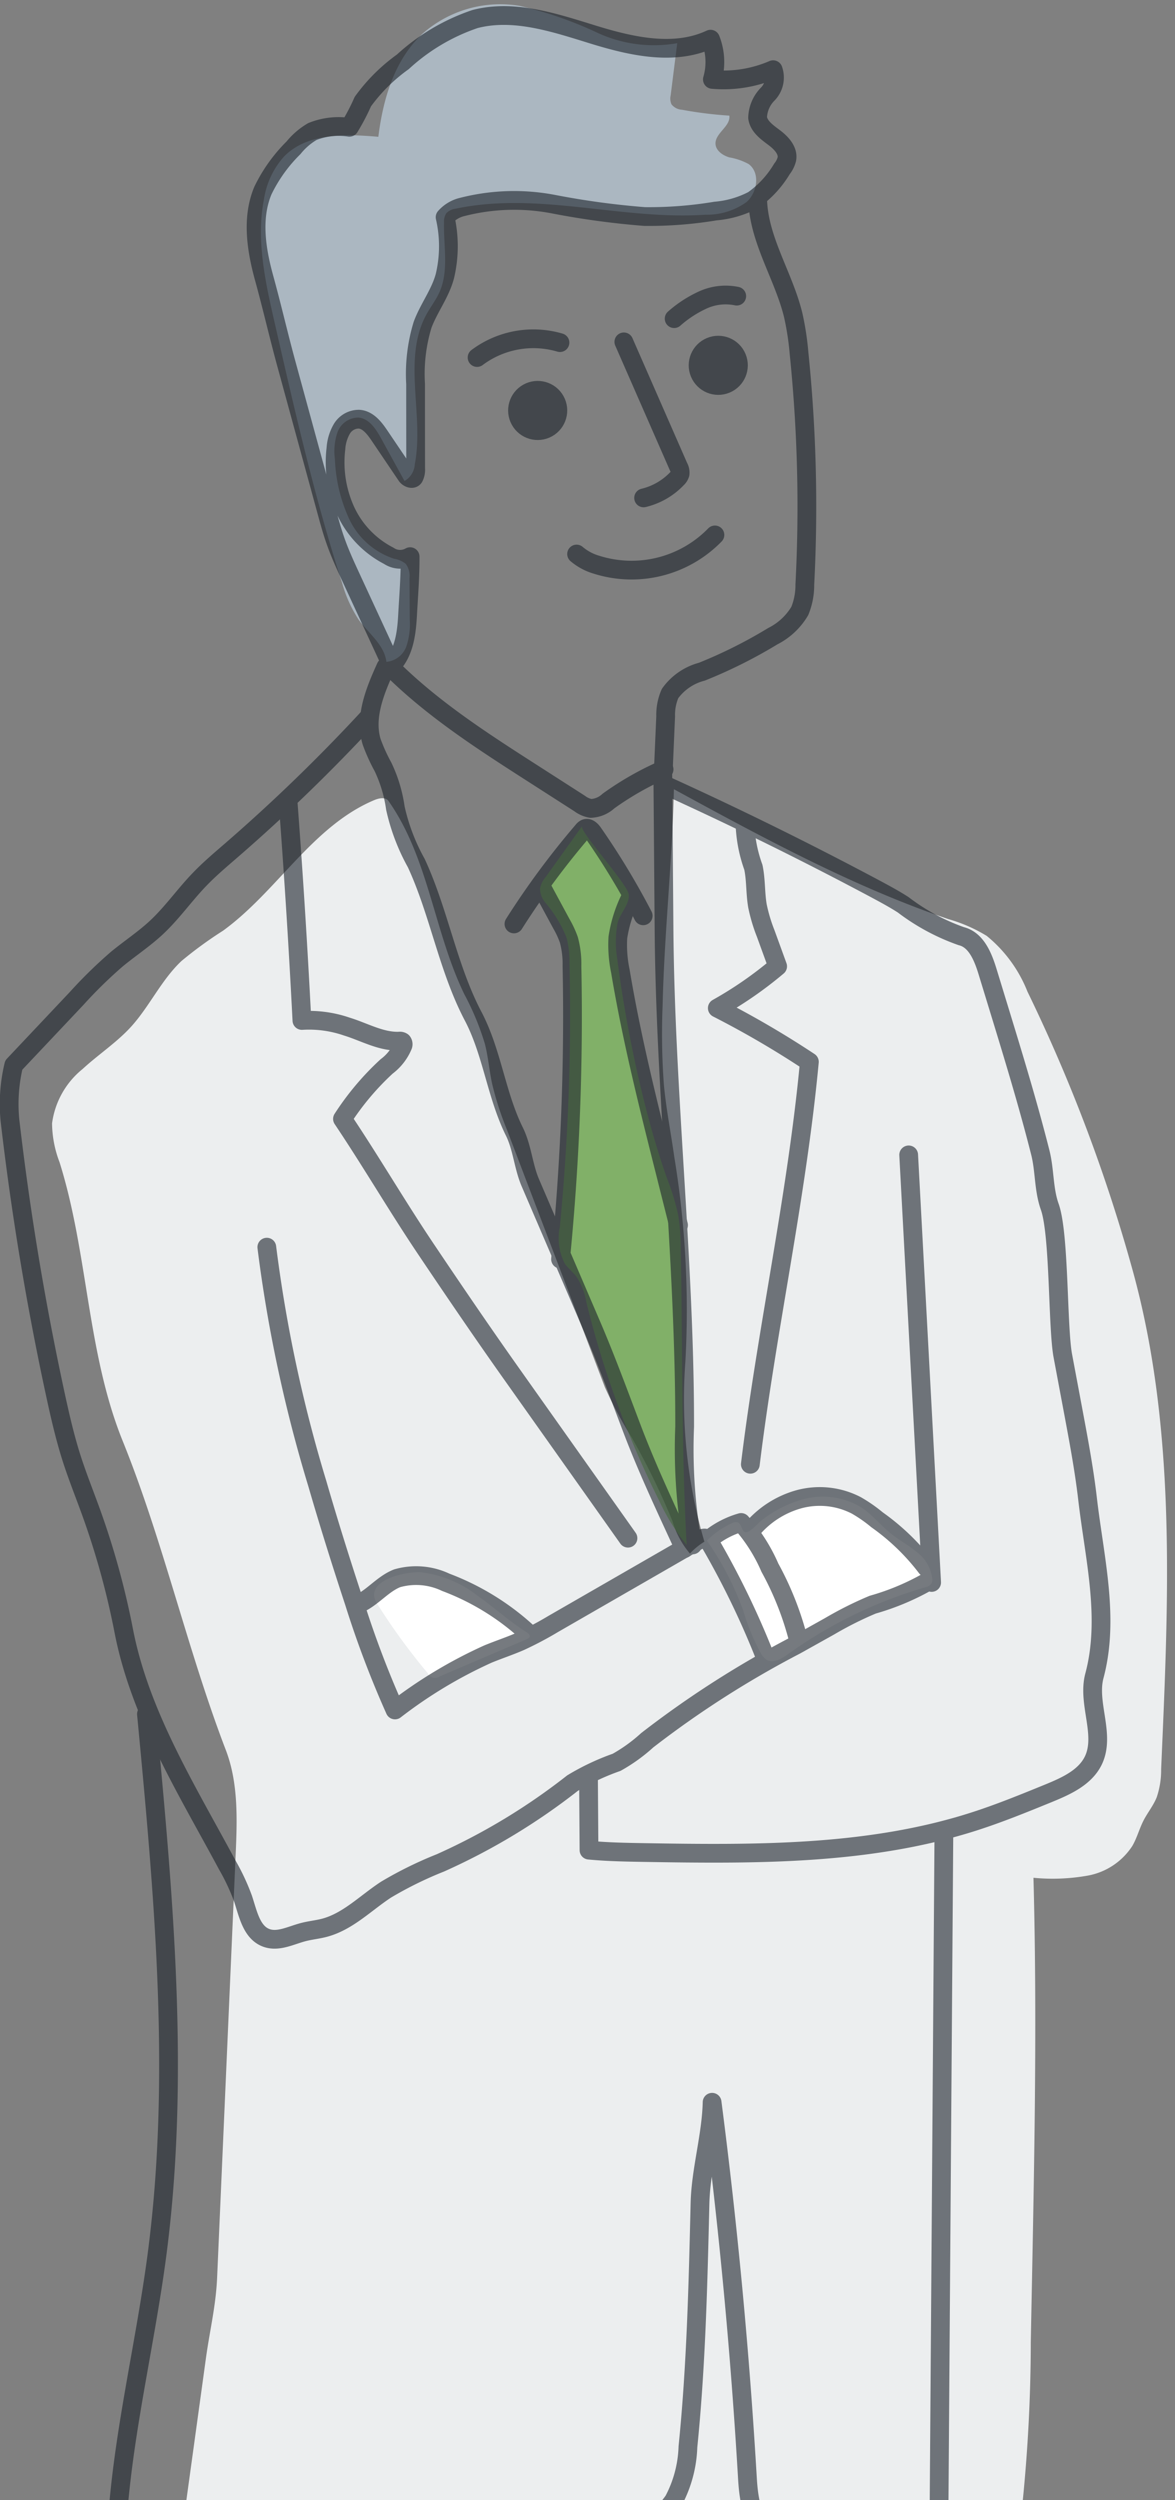 <svg xmlns="http://www.w3.org/2000/svg" width="94" height="200"><rect width="100%" height="100%" fill="#808080" stroke="none"/><defs><clipPath id="a"><path transform="translate(398 865)" fill="none" d="M0 0h94v200H0z"/></clipPath></defs><g transform="translate(-398 -865)" clip-path="url(#a)"><path d="M454.427 882.176a5.441 5.441 0 003.291-1.008c.88-.771 1.113-2.363.166-3.048a5.009 5.009 0 00-1.543-.53c-.524-.16-1.071-.532-1.1-1.078-.041-.864 1.22-1.4 1.106-2.262a31.683 31.683 0 01-3.787-.47 1.148 1.148 0 01-.844-.438 1.161 1.161 0 01-.062-.716l.524-4.171a10.737 10.737 0 01-6.418-.848 30.589 30.589 0 00-6.201-2.141 9.393 9.393 0 00-7.747 2.222c-2.243 2.078-3.171 5.22-3.544 8.256-2.648-.228-5.677-.323-7.539 1.573a6.613 6.613 0 00-1.61 3.41c-.637 3.252.1 6.6.839 9.829 1.6 7 3.194 14.012 5.4 20.843a10.5 10.5 0 001.34 2.983c.8 1.1 2.054 2.01 2.213 3.364a1.875 1.875 0 001.601-1.249 5.5 5.5 0 00.267-2.121l-.019-3.332a1.619 1.619 0 00-.3-1.135 1.945 1.945 0 00-.928-.409 6.045 6.045 0 01-3.6-3.189 12.583 12.583 0 01-1.14-4.784 4.648 4.648 0 01.213-2.16 1.78 1.78 0 011.685-1.162c.849.083 1.388.92 1.8 1.667l1.871 3.406a1.649 1.649 0 00.822-1.329c.762-3.987-1.021-8.449.937-12.005.329-.6.755-1.143 1.034-1.766.772-1.721.32-3.709.366-5.595a1.207 1.207 0 01.192-.733 1.249 1.249 0 01.754-.358c6.627-1.396 13.263.937 19.961.484z" fill="#abb7c1"/><path d="M451.912 928.137c7.12 3.875 14.282 7.77 21.954 10.389a12.3 12.3 0 013.072 1.344 10.926 10.926 0 013.26 4.46 130.082 130.082 0 018.426 22.338c3.539 12.849 2.845 26.539 2.268 39.854a6.8 6.8 0 01-.357 2.262c-.265.659-.727 1.219-1.051 1.851-.34.661-.525 1.4-.9 2.04a5.4 5.4 0 01-3.542 2.366 15.992 15.992 0 01-4.365.177c.334 12.407.022 24.752-.214 37.161a129.092 129.092 0 01-.7 13.228 5.564 5.564 0 01-.362 1.6 5.743 5.743 0 01-1.215 1.6c-1.468 1.522-3.247 3.166-5.351 2.967-.094 17.766-.969 35.621-2.421 53.328-7.308.037-14.664.062-21.968.281a12.283 12.283 0 00.761-5.792q-.272-8.211-.923-16.4c-.977-.307-1.689.919-1.966 1.9a95.27 95.27 0 00-3.318 19.074 1.523 1.523 0 01-.5 1.254 1.5 1.5 0 01-.819.144l-18.265-.3q-.29-15.506-1.316-30.985c-.5-7.606-.777-15.1-1.978-22.63l-6.788-1.1a1.394 1.394 0 01-.75-.279 1.412 1.412 0 01-.227-1.246l2.114-15.347c.316-2.292.8-4.189.9-6.5l1.478-33.719c.125-2.851.236-5.8-.786-8.464-3.082-8.036-5.016-16.729-8.244-24.707-2.871-7.1-2.762-15.018-5.059-22.321a8.88 8.88 0 01-.595-3.1 6.718 6.718 0 012.44-4.344c1.252-1.155 2.7-2.1 3.852-3.353 1.5-1.642 2.44-3.762 4.06-5.289a32.3 32.3 0 013.327-2.426c4.339-3.154 7.16-8.375 12.107-10.45.377-.158.893-.26 1.128.074 3.216 4.568 3.633 10.442 6.07 15.468a21.307 21.307 0 011.645 3.976c.264 1.039.35 2.114.572 3.163a24.931 24.931 0 001.189 3.691l7.836 20.6a33.9 33.9 0 002.16 4.045 58.3 58.3 0 013.244 6.656 7.006 7.006 0 001.4 2.606 5.43 5.43 0 011.157-.951 40.586 40.586 0 01-1.522-14.39 75.245 75.245 0 00-.892-16.42c-.27-1.925-.651-3.836-.829-5.772a55.5 55.5 0 01-.1-6.293c.135-5.832.774-11.501.903-17.319z" fill="#eceeef"/><path d="M432.223 998.854a.63.63 0 00.954.254l6.958-2.976c.1-.041.2-.095.233-.2.042-.147-.108-.272-.238-.355-1.389-.877-2.611-1.992-3.953-2.941a9.034 9.034 0 00-4.5-1.855c-1.252-.083-4.5.64-3.586 2.384a50.475 50.475 0 004.132 5.689zm29.84-13.86a5.959 5.959 0 014.876.618c.861.576 1.513 1.412 2.32 2.061.662.533 1.423.936 2.074 1.483a3.12 3.12 0 011.248 2.144.671.671 0 01-.078.4.816.816 0 01-.493.281 36.114 36.114 0 00-10.991 5.362c-.505.364-1.17.754-1.7.431a1.4 1.4 0 01-.426-.473 17.322 17.322 0 01-1.432-3.454 23.957 23.957 0 00-2.909-5.6 6.87 6.87 0 011.988-1.387.689.689 0 01.414-.089c.4.082.348.711.663.8.339.1 1.019-.718 1.3-.935a9.439 9.439 0 013.146-1.642z" fill="#fff"/><path d="M447.385 941.741a99.291 99.291 0 002.031 10.893c.544 2.22 1.164 4.424 1.926 6.58a19.787 19.787 0 01.914 2.987 16.227 16.227 0 01.2 2.611c.159 7.926.046 15.861.475 23.777a16.824 16.824 0 01-2.209-3.559 75.877 75.877 0 01-5.818-15.884 5.258 5.258 0 00-.8-2.031c-.277-.359-.647-.639-.907-1.01a4.407 4.407 0 01-.406-2.978 176.279 176.279 0 00.765-21.109 7.517 7.517 0 00-.232-2.009 10.053 10.053 0 00-1.675-2.776 1.8 1.8 0 01-.445-1.149 1.888 1.888 0 01.423-.887l2.941-4.106c-.267.373 3.627 4.617 3.731 5.462.095.773-.727 1.54-.9 2.315a8.351 8.351 0 00-.014 2.873z" fill="#83d059" opacity=".6"/><g transform="translate(381.685 865.684)" opacity=".6" stroke="#1a2229" stroke-linecap="round" stroke-linejoin="round" stroke-width="1.5"><path d="M66.223 26.665l4.385 10.012a.912.912 0 01.113.549.838.838 0 01-.237.373 5.442 5.442 0 01-2.68 1.548m-5.361 4.49a4.324 4.324 0 001.566.847 9.307 9.307 0 009.5-2.375" fill="none"/><path d="M76.936 15.475c.165 3.171 2.087 5.969 2.837 9.055a22.616 22.616 0 01.465 3.038 120.388 120.388 0 01.463 18.52 5.463 5.463 0 01-.4 2.1 5.248 5.248 0 01-2.16 2.02 38.4 38.4 0 01-5.675 2.841 4.554 4.554 0 00-2.546 1.746 4.262 4.262 0 00-.352 1.827l-.188 4.346M48.831 37.356l-2.155-3.191c-.406-.6-.911-1.262-1.634-1.316a1.583 1.583 0 00-1.38.776 3.607 3.607 0 00-.473 1.577 9.34 9.34 0 00.773 4.97 7.671 7.671 0 003.455 3.607 1.621 1.621 0 001.708.068c.01 1.515-.115 3.091-.2 4.6-.077 1.462-.253 3.053-1.279 4.1l-3.2-6.92c-.466-1.008-.934-2.017-1.3-3.065-.273-.778-.491-1.575-.708-2.371l-3.226-11.812c-.627-2.3-1.131-4.513-1.764-6.81s-1.021-4.811-.1-7.01a12.37 12.37 0 012.448-3.42 5.555 5.555 0 011.508-1.3 5.67 5.67 0 012.962-.339 16.966 16.966 0 001.076-2.055 13.978 13.978 0 013.2-3.182A16.182 16.182 0 0154.319.839c3.111-.808 6.357.29 9.429 1.238s6.5 1.732 9.409.373a4.977 4.977 0 01.149 3.219 10.011 10.011 0 004.86-.778 1.891 1.891 0 01-.43 1.95 2.8 2.8 0 00-.813 1.893c.1.7.751 1.159 1.316 1.582s1.149 1.029 1.026 1.723a2.083 2.083 0 01-.394.789 8.187 8.187 0 01-2.308 2.5 7.911 7.911 0 01-3.011.872 32.348 32.348 0 01-5.666.438 64.752 64.752 0 01-7.278-.987 16.7 16.7 0 00-7.285.214 2.636 2.636 0 00-1.4.828 10.347 10.347 0 01-.011 4.687c-.359 1.391-1.287 2.566-1.788 3.912a13.483 13.483 0 00-.562 4.737q0 3.376.006 6.752a1.351 1.351 0 01-.131.711c-.124.208-.469.066-.606-.136z" fill="none"/><circle cx="1.614" cy="1.614" r="1.614" transform="rotate(-28.997 89.52 -94.713)" fill="#1a2229"/><circle cx="1.614" cy="1.614" r="1.614" transform="rotate(-22.5 105.382 -166.313)" fill="#1a2229"/><path d="M54.481 27.917a7.518 7.518 0 016.631-1.192m9.135-1.918a9.3 9.3 0 012.307-1.5 4.39 4.39 0 012.7-.3M47.396 52.524c3.391 3.431 7.488 6.065 11.547 8.669l3.75 2.407a2.091 2.091 0 00.883.388 2.2 2.2 0 001.416-.591 24.216 24.216 0 014.449-2.533m-.103.184l.1 12.68c.108 13.253 1.669 26.467 1.649 39.721a43.554 43.554 0 00.641 9.456M47.185 52.671c-.856 1.891-1.731 3.99-1.141 5.98a14.226 14.226 0 00.915 2.021 11.268 11.268 0 01.986 3.292 16.246 16.246 0 001.674 4.4c1.83 3.956 2.519 8.385 4.546 12.244 1.524 2.9 1.847 6.293 3.3 9.231.635 1.286.713 2.782 1.279 4.1l4.9 11.411c1.157 2.7 2.188 5.513 3.23 8.257 1.24 3.265 2.731 6.419 4.192 9.592m-13.635-49.97a64.918 64.918 0 015.514-7.456.577.577 0 01.2-.174c.241-.1.477.142.626.356a60.437 60.437 0 014 6.623" fill="none"/><path d="M59.553 70.117l1.687 3.122a7.518 7.518 0 01.582 1.258 7.348 7.348 0 01.251 2.105 198 198 0 01-.914 23.446M66.7 71.235a10.749 10.749 0 00-.956 3.077 10.2 10.2 0 00.2 2.69c.92 5.5 2.285 10.919 3.647 16.329q.5 2 1.006 3.993m5.334-31.74a11.327 11.327 0 00.654 3.113c.215 1.018.149 2.077.329 3.1a13.128 13.128 0 00.654 2.19l.958 2.634a30.776 30.776 0 01-4.826 3.342 75.362 75.362 0 017.365 4.3c-1.011 10.778-3.411 21.445-4.722 32.191M39.354 63.358q.665 8.79 1.114 17.594a9.271 9.271 0 013.6.491c1.392.426 2.724 1.215 4.179 1.162a.35.35 0 01.255.053.313.313 0 01.037.324 4 4 0 01-1.29 1.643 21.7 21.7 0 00-3.536 4.2c2.276 3.392 4.382 7 6.658 10.389s4.569 6.758 6.928 10.087l1.514 2.138 7.74 10.928m22.456-30.662l1.071 19.949.765 14.255" fill="none"/><path d="M37.66 99.086a113.636 113.636 0 004.039 18.911c.921 3.18 1.913 6.339 2.949 9.483a79.449 79.449 0 003.266 8.629 37.161 37.161 0 017.439-4.474c.867-.357 1.76-.648 2.618-1.027a27.936 27.936 0 002.614-1.386l11.654-6.714c.187-.108.42-.216.607-.109a.622.622 0 01.2.224 67.1 67.1 0 014.478 9.231" fill="none"/><path d="M45.823 56.686a138.871 138.871 0 01-11.039 10.69c-.858.743-1.728 1.478-2.514 2.3-1.2 1.245-2.192 2.678-3.457 3.854-.98.91-2.1 1.65-3.136 2.5a36.791 36.791 0 00-3.239 3.168l-5.022 5.323a13.406 13.406 0 00-.305 4.414q1.278 11.017 3.622 21.875c.373 1.726.766 3.45 1.3 5.132.466 1.46 1.039 2.883 1.56 4.324a63.5 63.5 0 012.62 9.5c1.3 6.726 5.038 12.694 8.276 18.731a17.255 17.255 0 011.277 2.731c.391 1.19.671 2.67 1.844 3.11.954.358 1.976-.2 2.961-.457.561-.148 1.145-.2 1.706-.349 1.88-.5 3.3-1.991 4.929-3.054a30.688 30.688 0 014.344-2.137 50.48 50.48 0 0010.564-6.378 18.992 18.992 0 013.529-1.665 13.161 13.161 0 002.45-1.767 78.763 78.763 0 0111.875-7.6l2.724-1.522a28.639 28.639 0 013.438-1.723 19.754 19.754 0 004.56-1.933" fill="none"/><path d="M44.787 127.71c1.239-.448 2.077-1.654 3.3-2.135a5.517 5.517 0 013.891.323 20.178 20.178 0 016.547 4.028m14.541-7.483a7.082 7.082 0 012.539-1.333 13.511 13.511 0 012.3 3.613 24.588 24.588 0 012.344 6.035m-3.851-9.004a7.564 7.564 0 013.867-2.511 6.366 6.366 0 014.555.5 11.607 11.607 0 011.659 1.154 18.068 18.068 0 013.953 3.817" fill="none"/><path d="M63.393 141.274l.042 6.05c1.456.14 2.921.165 4.383.19 8.895.147 17.975.231 26.443-2.491 2.012-.647 3.971-1.447 5.928-2.246 1.41-.577 2.942-1.264 3.6-2.641.979-2.065-.51-4.559.08-6.767 1.231-4.609 0-9.418-.551-14.157-.269-2.32-.7-4.617-1.129-6.912l-.847-4.518c-.429-2.289-.264-9.73-1.046-11.924-.5-1.408-.391-2.9-.757-4.345-.986-3.9-2.163-7.747-3.339-11.592l-.881-2.879c-.361-1.18-.905-2.542-2.1-2.834a16.909 16.909 0 01-4.645-2.507c-.711-.459-1.457-.86-2.2-1.259q-8.323-4.439-16.917-8.342" fill="none"/><path d="M91.827 145.821l-.4 55.9a.732.732 0 01-.893.88q-5.209.131-10.42-.076a4.943 4.943 0 01-2.069-.389c-1.55-.791-1.834-2.842-1.936-4.579q-.886-15.075-2.826-30.065c-.064 2.7-.9 5.378-.968 8.08-.155 6.5-.311 13.015-.966 19.488a9.812 9.812 0 01-1.138 4.289 7.34 7.34 0 01-3.446 2.687 23.99 23.99 0 01-8.539 1.44 171.092 171.092 0 01-30.621-1.613 2.147 2.147 0 01-1.677-.808 2.106 2.106 0 01-.139-1.212c.586-6.742 2.184-13.353 3.073-20.061 1.9-14.358.537-28.925-.831-43.345m6.783 66.493a542.19 542.19 0 002.43 55.833m48.252-55.812c-.9 8.058-1.8 16.127-2.032 24.232-.084 2.888-.084 5.779-.258 8.662-.478 7.941-2.271 15.819-1.906 23.766m-9.834-56.131c-.8 1.561-2.5 2.533-3.234 4.131a9.323 9.323 0 00-.54 3.471c-.3 6.323-2.672 12.347-3.841 18.567a98.751 98.751 0 00-1.219 10.858l-1.337 17.821" fill="none"/></g></g></svg>